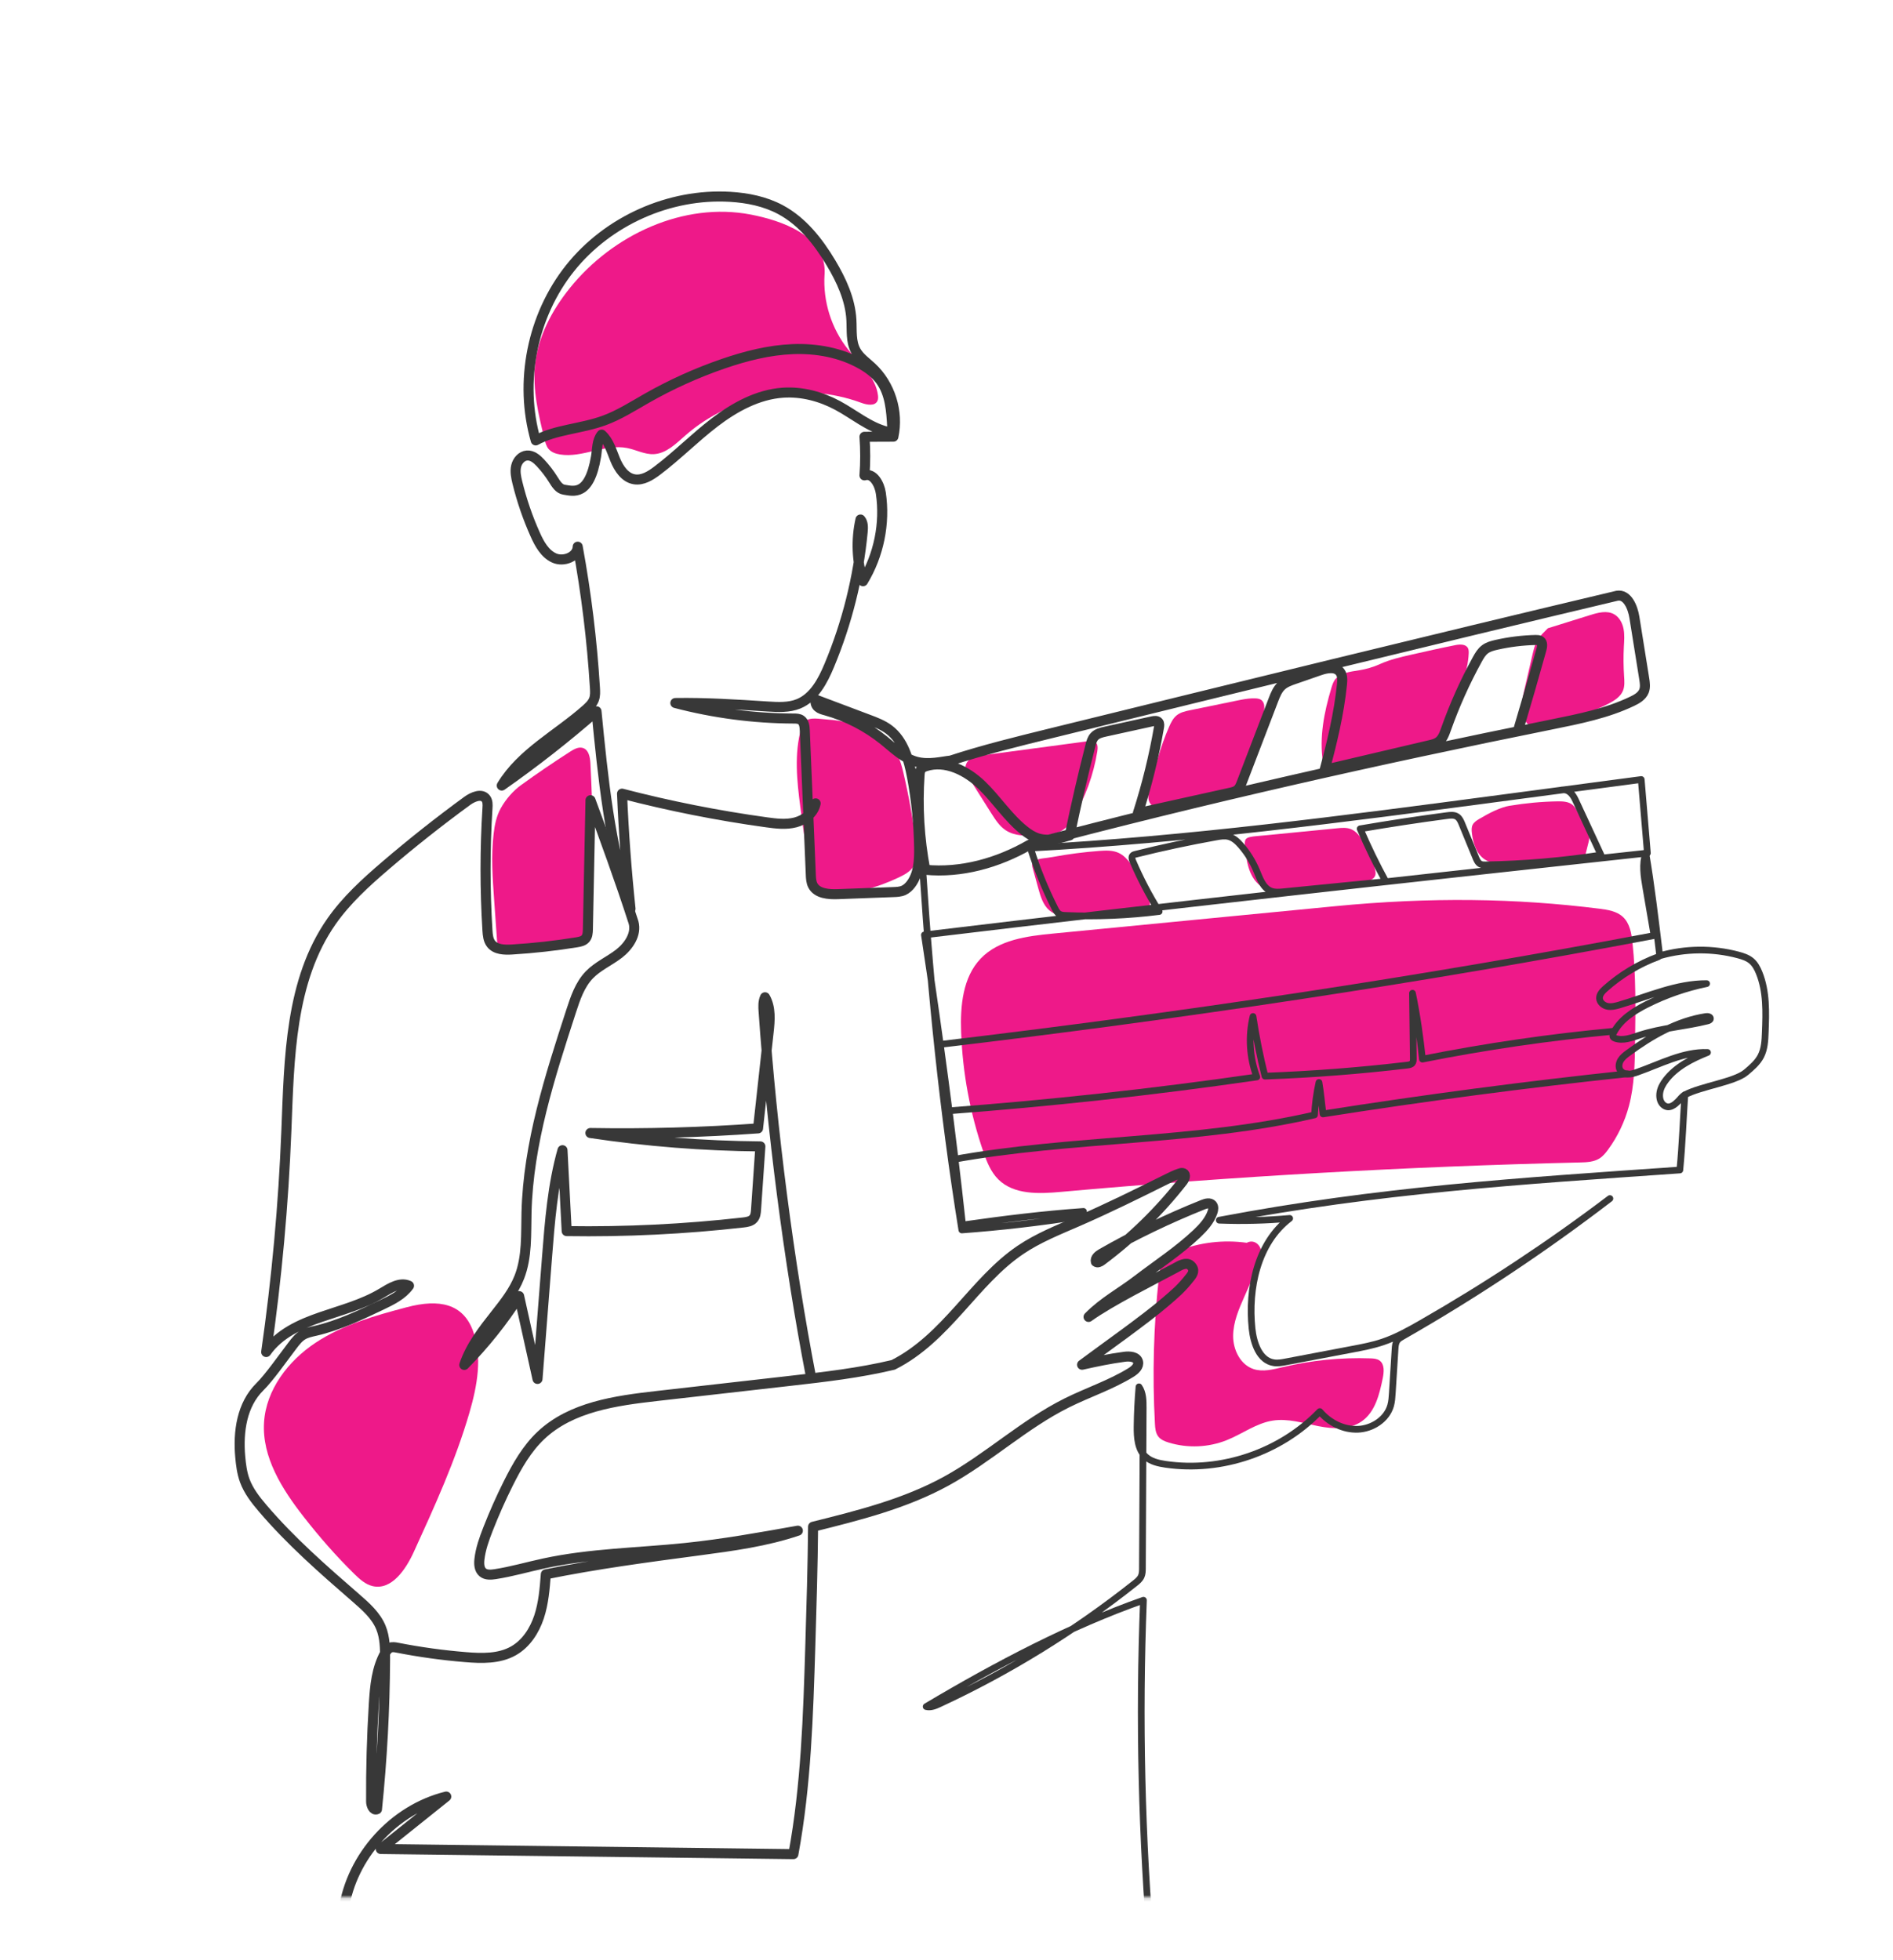 <svg width="566" height="586" viewBox="0 0 566 586" fill="none" xmlns="http://www.w3.org/2000/svg">
<path d="M289.566 227.344C288.422 228.535 288.354 230.407 289.237 231.802L296.403 243.134C297.603 245.029 298.848 246.98 300.716 248.205C303.41 249.974 306.863 249.918 310.089 249.804C313.043 249.702 316.247 249.509 318.5 247.581C319.473 246.753 320.175 245.652 320.831 244.552C324.477 238.449 326.956 231.655 328.088 224.633C328.246 223.624 328.303 222.41 327.488 221.809C326.91 221.389 326.107 221.457 325.393 221.559C314.877 222.966 304.372 224.372 293.856 225.779C292.464 225.96 290.992 226.187 289.883 227.061C289.769 227.151 289.667 227.242 289.566 227.344Z" fill="#EE1989"/>
<path d="M366.281 210.17C362.817 210.885 359.365 211.6 355.901 212.303C354.463 212.598 352.98 212.915 351.837 213.834C350.762 214.696 350.128 215.978 349.573 217.237C346.947 223.181 345.339 229.511 343.732 235.806C343.392 237.156 343.064 238.665 343.721 239.89C344.717 241.75 347.298 241.898 349.392 241.694C355.437 241.115 361.414 239.686 367.074 237.463C368.172 237.032 369.304 236.544 370.13 235.693C370.888 234.91 371.33 233.889 371.749 232.891C374.386 226.539 376.424 219.948 377.828 213.21C378.122 211.827 378.258 210.102 377.126 209.263C376.548 208.832 375.79 208.775 375.066 208.764C372.666 208.73 370.311 209.354 366.281 210.182V210.17Z" fill="#EE1989"/>
<path d="M412.648 198.498C415.625 197.16 418.84 196.422 422.032 195.696C426.39 194.709 430.749 193.723 435.129 192.86C436.477 192.588 438.22 192.509 438.888 193.711C439.159 194.199 439.159 194.789 439.137 195.356C438.899 200.994 436.397 206.246 434.654 211.611C433.409 215.434 432.356 219.665 429.186 222.115C427.5 223.42 425.383 224.055 423.311 224.577C419.451 225.552 415.523 226.267 411.595 226.97C407.124 227.775 402.641 228.581 398.17 229.386C397.456 229.511 396.619 229.613 396.087 229.103C395.736 228.762 395.623 228.241 395.555 227.764C394.411 220.391 395.928 212.87 398.056 205.724C398.351 204.737 398.668 203.727 399.336 202.956C400.071 202.105 401.158 201.629 402.211 201.232C404.735 200.302 407.724 200.721 412.648 198.498Z" fill="#EE1989"/>
<path d="M462.818 187.813C467.052 186.497 471.274 185.181 475.508 183.854C477.829 183.128 480.466 182.436 482.594 183.615C484.168 184.489 485.096 186.236 485.436 187.994C485.775 189.764 485.628 191.579 485.526 193.371C485.379 196.275 485.402 199.179 485.594 202.083C485.696 203.557 485.82 205.1 485.266 206.472C484.53 208.276 482.753 209.399 481.032 210.306C475.27 213.324 468.954 215.093 462.682 216.829C460.962 217.305 459.015 217.77 457.452 216.897C456.173 216.182 455.483 214.73 455.211 213.301C454.736 210.783 455.313 208.197 455.89 205.69C456.66 202.389 457.419 199.099 458.188 195.798C458.551 194.256 458.913 192.69 459.716 191.329C460.52 189.968 461.845 188.822 462.818 187.801V187.813Z" fill="#EE1989"/>
<path d="M315.002 256.145C319.518 255.317 324.069 254.716 328.654 254.376C330.646 254.228 332.74 254.137 334.54 254.999C335.978 255.68 337.076 256.905 338.049 258.164C340.596 261.477 342.521 265.277 343.675 269.292C343.811 269.78 343.936 270.347 343.641 270.767C343.437 271.05 343.098 271.198 342.77 271.323C335.525 274.102 327.612 275.123 319.903 274.261C317.718 274.022 315.443 273.58 313.768 272.151C311.866 270.54 311.119 267.988 310.451 265.583C309.896 263.598 309.353 261.601 308.798 259.616C308.64 259.06 308.493 258.425 308.787 257.915C308.991 257.563 309.364 257.348 309.726 257.166C310.983 256.531 312.375 256.633 315.013 256.145H315.002Z" fill="#EE1989"/>
<path d="M379.129 249.634C386.035 248.954 392.928 248.284 399.834 247.604C401.169 247.468 402.55 247.354 403.807 247.819C405.188 248.33 406.218 249.487 407.078 250.678C409.082 253.446 410.486 256.644 411.165 260.002C411.278 260.558 411.369 261.136 411.199 261.681C410.848 262.781 409.592 263.269 408.471 263.575C401.237 265.617 393.744 266.729 386.238 266.888C382.956 266.956 379.424 266.763 376.809 264.766C373.277 262.067 372.609 257.098 372.224 252.652C372.168 251.994 372.134 251.245 372.586 250.769C372.915 250.428 373.402 250.303 373.854 250.201C374.93 249.963 376.028 249.94 379.129 249.634Z" fill="#EE1989"/>
<path d="M451.476 240.866C456.162 240.083 460.905 239.641 465.659 239.561C467.244 239.538 468.976 239.595 470.199 240.616C470.923 241.217 471.365 242.091 471.795 242.93L474.58 248.454C474.851 248.988 475.123 249.543 475.18 250.133C475.236 250.689 475.1 251.256 474.965 251.801C474.67 252.958 474.387 254.126 474.093 255.283C474.014 255.623 473.912 255.975 473.663 256.225C473.38 256.497 472.972 256.565 472.587 256.622C465.422 257.711 458.177 258.278 450.921 258.335C448.498 258.357 445.917 258.266 443.902 256.905C441.401 255.226 440.439 252.016 440.088 249.022C439.997 248.205 439.94 247.343 440.303 246.594C440.688 245.811 441.457 245.312 442.204 244.859C445.329 242.998 448.612 241.331 451.464 240.854L451.476 240.866Z" fill="#EE1989"/>
<path d="M399.053 270.914C370.99 273.637 342.928 276.359 314.854 279.082C307.089 279.83 298.61 280.919 293.211 286.568C287.856 292.172 287.098 300.691 287.37 308.45C287.8 320.632 290.041 332.747 294.003 344.272C295.033 347.278 296.244 350.341 298.497 352.575C303.172 357.204 310.643 356.897 317.186 356.307C368.794 351.668 420.561 348.73 472.372 347.505C474.399 347.46 476.549 347.38 478.259 346.291C479.289 345.633 480.081 344.669 480.806 343.671C483.681 339.757 485.809 335.288 487.054 330.592C488.696 324.421 488.798 317.955 488.877 311.569C489.013 301.644 489.16 291.695 488.107 281.827C487.813 279.036 487.303 276.019 485.254 274.113C483.409 272.389 480.738 271.969 478.236 271.652C453.219 268.509 427.726 268.124 399.041 270.914H399.053Z" fill="#EE1989"/>
<path d="M246.538 82.058C246.018 90.089 248.598 98.279 253.636 104.541C257.088 108.84 261.866 112.719 262.511 118.198C262.579 118.754 262.59 119.344 262.352 119.854C261.583 121.488 259.183 121.034 257.496 120.41C239.927 113.922 218.963 117.824 204.892 130.199C202.085 132.661 199.175 135.599 195.451 135.769C192.723 135.883 190.187 134.453 187.504 133.931C180.86 132.627 174.124 136.949 167.445 135.86C166.166 135.656 164.853 135.202 164.027 134.215C163.336 133.398 163.053 132.309 162.804 131.266C161.016 124.006 159.204 116.553 159.974 109.112C160.846 100.627 165.023 92.778 170.366 86.13C183.203 70.17 204.417 60.267 224.51 64.147C233.418 65.871 247.308 70.397 246.55 82.058H246.538Z" fill="#EE1989"/>
<path d="M121.645 390.78C112.17 393.276 102.548 395.975 94.375 401.386C86.202 406.797 79.557 415.418 78.946 425.219C78.3 435.609 84.345 445.16 90.741 453.362C95.439 459.385 100.465 465.147 105.91 470.49C107.506 472.055 109.238 473.644 111.411 474.154C117.071 475.47 121.328 469.197 123.739 463.9C129.942 450.322 136.168 436.687 140.345 422.349C142.689 414.295 144.341 405.504 141.353 397.665C138.364 389.827 131.47 388.182 121.645 390.78Z" fill="#EE1989"/>
<path d="M372.756 371.519C365.84 370.543 358.685 371.394 352.188 373.958C350.637 374.57 349.052 375.33 348.045 376.669C346.958 378.121 346.698 380.015 346.505 381.819C344.92 396.338 344.524 410.994 345.317 425.593C345.384 426.943 345.509 428.383 346.335 429.45C347.082 430.403 348.271 430.879 349.437 431.242C355.097 432.978 361.346 432.717 366.836 430.505C371.466 428.644 375.62 425.446 380.556 424.674C385.061 423.971 389.589 425.411 394.06 426.308C398.532 427.204 403.558 427.476 407.271 424.81C411.199 421.986 412.455 416.79 413.429 412.038C413.814 410.166 414.029 407.829 412.478 406.718C411.708 406.173 410.712 406.105 409.773 406.071C400.943 405.765 392.079 406.649 383.488 408.703C380.624 409.383 377.601 410.189 374.805 409.27C370.888 407.988 368.704 403.553 368.704 399.424C368.704 395.295 370.39 391.381 372.066 387.604C373.334 384.723 374.613 381.83 375.881 378.949C376.605 377.304 377.352 375.535 377.024 373.754C376.707 371.984 374.816 370.396 372.768 371.53L372.756 371.519Z" fill="#EE1989"/>
<path d="M155.797 234.695C160.597 231.212 165.51 227.878 170.502 224.679C171.668 223.93 173.06 223.159 174.373 223.624C176.06 224.225 176.434 226.414 176.535 228.218C177.249 242.102 177.486 256.009 177.26 269.905C177.203 273.24 176.988 276.926 174.656 279.308C172.313 281.713 168.611 281.997 165.249 282.133C160.348 282.337 155.446 282.53 150.545 282.734C149.99 282.757 149.345 282.746 148.971 282.337C148.688 282.02 148.643 281.566 148.609 281.135L147.76 269.213C147.285 262.566 146.809 255.873 147.59 249.26C147.896 246.628 148.428 243.974 149.707 241.66C151.235 238.869 153.533 236.328 155.786 234.695H155.797Z" fill="#EE1989"/>
<path d="M247.67 215.127C253.919 215.502 260.02 217.907 264.843 221.899C266.122 222.954 267.322 224.134 268.182 225.563C269.19 227.231 269.665 229.148 270.118 231.042C271.748 238.007 273.016 245.074 273.887 252.175C274.17 254.489 274.374 257.019 273.14 258.992C272.144 260.592 270.378 261.522 268.68 262.327C262.409 265.277 255.458 267.466 248.621 266.4C246.368 266.048 243.957 265.186 242.871 263.178C242.395 262.305 242.237 261.306 242.078 260.331C241.059 254.013 240.131 247.672 239.305 241.319C238.275 233.436 237.414 225.291 239.588 217.634C239.78 216.954 240.018 216.262 240.527 215.774C242.191 214.209 244.863 214.957 247.682 215.127H247.67Z" fill="#EE1989"/>
<mask id="mask0_473_42" style="mask-type:luminance" maskUnits="userSpaceOnUse" x="0" y="0" width="566" height="568">
<path d="M566 0H0V567.17H566V0Z" fill="white"/>
</mask>
<g mask="url(#mask0_473_42)">
<path d="M102.763 570.902C105.106 554.908 117.773 540.933 133.429 537.065C126.897 542.294 120.377 547.523 113.845 552.741L237.222 554.273C241.003 533.764 241.648 512.813 242.282 491.975C242.644 480.019 243.006 468.051 243.108 456.402C256.738 453.01 270.537 449.55 282.864 442.801C295.463 435.904 306.127 425.786 318.975 419.388C325.314 416.235 332.118 414.012 338.14 410.302C339.317 409.576 340.619 408.419 340.268 407.081C339.86 405.538 337.766 405.379 336.193 405.595C331.518 406.23 327.94 407.001 323.537 407.977C329.967 403.179 342.396 394.444 348.464 389.203C351.316 386.742 353.15 385.29 355.901 381.762C356.625 380.832 357.406 379.618 355.969 378.28C354.644 377.043 352.256 378.609 351.769 378.87C344.57 382.749 332.129 388.92 325.473 393.684C330.057 389.056 334.948 386.572 340.121 382.613C346.064 378.064 352.38 373.958 357.814 368.831C359.795 366.959 361.697 364.872 362.557 362.297C362.783 361.605 362.908 360.754 362.433 360.198C361.787 359.461 360.61 359.756 359.704 360.119C349.267 364.293 339.113 369.182 329.355 374.763C328.427 375.296 327.363 376.159 327.657 377.191C328.144 377.599 328.869 377.225 329.367 376.851C338.468 370.079 346.652 362.081 353.637 353.143C354.214 352.406 354.678 351.124 353.829 350.727C353.501 350.568 353.105 350.67 352.754 350.783C351.407 351.214 350.128 351.85 348.86 352.485C340.064 356.863 331.257 361.219 322.258 365.133C316.394 367.685 310.394 370.067 305.097 373.652C291.196 383.044 283.045 399.957 267.073 408.011C256.907 410.438 246.493 411.629 236.113 412.809C222.902 414.306 209.692 415.815 196.47 417.312C184.109 418.719 170.819 420.534 161.752 429.087C157.518 433.08 154.586 438.241 151.982 443.448C149.752 447.906 147.726 452.466 145.915 457.105C144.772 460.032 143.696 463.026 143.345 466.146C143.187 467.541 143.266 469.163 144.341 470.059C145.326 470.887 146.775 470.774 148.054 470.581C152.979 469.821 157.767 468.414 162.634 467.371C176.468 464.376 190.719 464.217 204.79 462.765C216.121 461.597 227.34 459.589 238.558 457.582C229.038 460.814 218.997 462.153 209.035 463.48C193.64 465.522 178.245 467.564 163.2 470.626C162.872 474.937 162.521 479.293 161.163 483.388C159.793 487.483 157.291 491.362 153.533 493.495C149.266 495.922 144.047 495.786 139.157 495.378C132.331 494.822 125.528 493.88 118.803 492.565C118.09 492.428 117.321 492.281 116.653 492.565C115.985 492.848 115.555 493.483 115.192 494.107C112.577 498.679 112.102 504.135 111.774 509.387C111.174 519.085 110.902 528.807 110.959 538.528C110.959 539.696 111.649 541.341 112.713 540.853C114.241 525.971 115.057 511.02 115.136 496.07C115.158 492.837 115.113 489.502 113.879 486.507C112.396 482.934 109.374 480.268 106.453 477.727C96.707 469.265 86.938 460.735 78.561 450.912C76.41 448.393 74.327 445.728 73.184 442.62C72.346 440.328 72.04 437.889 71.825 435.462C71.158 427.941 72.312 419.887 77.678 414.59C80.497 411.811 84.425 406.173 87.492 402.158C88.387 400.989 89.303 399.798 90.56 399.061C91.703 398.392 93.028 398.131 94.318 397.836C101.201 396.248 107.642 393.185 114.026 390.145C117.094 388.682 120.298 387.116 122.29 384.36C119.618 383.123 116.653 385.04 114.128 386.56C108.514 389.929 102.084 391.597 95.892 393.741C89.7 395.873 83.462 398.675 79.591 404.177C82.738 382.25 84.753 360.164 85.624 338.022C86.485 316.368 86.711 293.148 99.141 275.406C103.589 269.066 109.374 263.791 115.26 258.754C123.15 251.994 131.301 245.551 139.689 239.425C141.387 238.189 144.024 237.077 145.281 238.756C145.858 239.527 145.813 240.582 145.756 241.546C144.987 253.718 144.987 265.946 145.745 278.118C145.836 279.524 145.96 281.033 146.832 282.144C148.224 283.914 150.839 283.982 153.08 283.846C159.567 283.449 166.019 282.734 172.438 281.691C173.388 281.532 174.407 281.339 175.041 280.613C175.698 279.864 175.754 278.776 175.777 277.777C176.037 264.925 176.298 252.073 176.558 239.221C180.928 251.075 185.286 262.929 189.429 275.769C190.391 279.286 187.957 282.87 185.082 285.094C182.207 287.317 178.743 288.803 176.218 291.412C173.377 294.35 172.03 298.388 170.762 302.279C164.389 321.88 157.948 341.822 157.427 362.433C157.257 368.967 157.654 375.716 155.276 381.796C153.669 385.903 150.896 389.419 148.168 392.879C144.466 397.564 140.719 402.373 138.817 408.034C144.975 401.772 150.488 394.864 155.22 387.468C157.054 395.715 158.888 403.973 160.71 412.219C161.661 400.059 162.612 387.899 163.563 375.75C164.4 365.019 165.249 354.198 168.181 343.841C168.6 351.906 169.019 359.96 169.438 368.025C187.052 368.298 204.688 367.436 222.2 365.45C223.31 365.326 224.532 365.144 225.268 364.293C225.902 363.556 226.004 362.512 226.06 361.537C226.491 355.264 226.921 348.991 227.351 342.707C210.348 342.559 193.346 341.221 176.524 338.703C193.244 338.986 209.975 338.521 226.649 337.319C227.702 327.756 228.755 318.182 229.807 308.62C230.204 305.058 230.532 301.224 228.743 298.127C228.132 299.432 228.211 300.94 228.313 302.37C230.747 337.466 235.83 377.123 242.497 411.663" stroke="#383838" stroke-width="3" stroke-linecap="round" stroke-linejoin="round"/>
<path d="M243.878 240.163C243.323 243.032 240.663 245.108 237.845 245.846C235.026 246.583 232.049 246.22 229.173 245.823C214.627 243.815 200.194 240.957 185.988 237.259C186.463 248.749 187.312 260.229 188.523 271.674C182.286 252.663 180.305 232.551 178.347 212.632C169.313 220.538 159.85 227.946 150.024 234.831C155.91 225.076 166.721 219.631 175.234 212.065C176.185 211.214 177.147 210.295 177.6 209.093C178.018 207.993 177.95 206.779 177.883 205.611C177.011 191.465 175.29 177.365 172.732 163.424C172.641 166.51 168.498 168.075 165.691 166.805C162.884 165.534 161.276 162.585 160.02 159.772C157.778 154.769 155.99 149.563 154.688 144.243C154.303 142.655 153.952 140.987 154.314 139.388C154.677 137.788 155.944 136.28 157.574 136.166C159.148 136.053 160.518 137.21 161.593 138.367C163.042 139.921 164.332 141.6 165.453 143.403C166.257 144.696 167.174 146.182 168.679 146.398C171.351 146.784 176.196 148.542 178.211 136.495C178.596 134.227 178.437 131.697 179.897 129.927C182.026 131.833 182.841 134.76 183.927 137.403C185.014 140.046 186.825 142.802 189.644 143.279C192.112 143.698 194.478 142.224 196.481 140.715C202.481 136.189 207.767 130.789 213.733 126.241C219.699 121.681 226.604 117.915 234.086 117.393C239.735 117.007 245.429 118.516 250.432 121.204C255.368 123.859 259.805 127.681 265.239 129.054C265.624 129.156 266.065 129.224 266.394 128.997C266.778 128.725 266.79 128.169 266.767 127.693C266.518 122.849 266.156 117.699 263.303 113.774C261.809 111.721 259.737 110.156 257.53 108.908C251.361 105.392 244.093 104.098 236.996 104.371C229.898 104.654 222.936 106.435 216.223 108.738C208.288 111.472 200.602 114.943 193.3 119.106C189.146 121.477 185.093 124.074 180.611 125.708C173.762 128.203 166.019 128.419 160.178 131.652C155.163 114.183 159.114 94.388 170.434 80.187C181.754 65.996 200.16 57.772 218.272 58.838C223.491 59.145 228.743 60.2 233.362 62.672C239.871 66.155 244.637 72.201 248.429 78.53C251.564 83.771 254.225 89.511 254.564 95.625C254.745 98.767 254.349 102.125 255.877 104.881C256.987 106.878 258.945 108.216 260.62 109.77C266.179 114.931 268.737 123.121 267.118 130.54C264.231 130.551 261.356 130.563 258.47 130.574C258.764 134.408 258.764 138.276 258.47 142.11C261.096 141.271 262.975 144.708 263.371 147.442C264.696 156.471 262.771 165.943 258.039 173.747C256.183 167.803 255.923 161.371 257.281 155.303C258.119 156.278 258.051 157.707 257.938 158.989C256.636 172.692 253.262 186.202 247.953 198.907C246.018 203.557 243.425 208.48 238.773 210.397C235.886 211.577 232.649 211.396 229.536 211.203C220.253 210.602 210.96 210.012 201.926 210.159C213.461 213.188 225.381 214.753 237.313 214.799C238.071 214.799 238.875 214.81 239.497 215.241C240.448 215.899 240.584 217.226 240.629 218.372C241.229 232.755 241.829 247.127 242.429 261.511C242.474 262.577 242.531 263.677 243.006 264.63C244.286 267.16 247.738 267.409 250.58 267.296C256.07 267.092 261.571 266.888 267.061 266.683C268.114 266.649 269.201 266.604 270.174 266.173C271.057 265.776 271.782 265.084 272.371 264.313C274.669 261.284 274.872 257.189 274.816 253.378C274.702 246.311 274.001 239.244 272.699 232.29C271.714 227.016 270.118 221.378 265.85 218.134C264.016 216.738 261.82 215.899 259.658 215.094C254.44 213.131 249.221 211.157 244.003 209.195C243.606 209.921 243.969 210.874 244.603 211.407C245.237 211.94 246.063 212.156 246.867 212.371C253.194 214.129 259.16 217.203 264.277 221.332C267.311 223.783 270.208 226.698 273.978 227.707C277.782 228.717 281.777 227.605 284.257 227.367C293.992 224.18 303.942 221.741 313.892 219.291C370.221 205.452 426.538 191.613 483.5 178.091C486.556 177.558 488.198 181.517 488.684 184.58C489.658 190.683 490.643 196.797 491.616 202.899C491.809 204.125 492.001 205.429 491.548 206.586C490.948 208.095 489.409 208.98 487.949 209.671C480.41 213.267 472.123 214.912 463.939 216.568C411.539 227.129 359.376 238.881 307.825 252.538C298.271 258.028 287.313 261.046 276.65 260.013C274.872 250.689 274.295 241.127 274.952 231.655C274.997 231.031 275.065 230.35 275.461 229.863C275.789 229.454 276.299 229.25 276.785 229.08C282.672 227.14 289.079 230.419 293.55 234.729C298.022 239.04 301.406 244.439 306.274 248.296C307.497 249.271 308.832 250.145 310.327 250.61C313.417 251.574 316.734 250.667 319.835 249.736C321.692 240.718 323.763 231.734 326.05 222.818C326.288 221.866 326.559 220.879 327.227 220.164C328.042 219.279 329.299 218.973 330.487 218.712C335.174 217.68 339.86 216.659 344.547 215.627C345.169 215.491 345.939 215.4 346.358 215.888C346.686 216.285 346.618 216.863 346.539 217.374C345.034 226.074 342.917 234.672 340.223 243.078C349.437 241.036 358.663 238.994 367.877 236.964C368.602 236.805 369.349 236.635 369.938 236.17C370.594 235.637 370.934 234.808 371.239 234.014C374.409 225.756 377.579 217.498 380.737 209.24C381.326 207.698 381.959 206.098 383.182 204.975C384.257 204 385.661 203.501 387.042 203.024C389.555 202.151 392.057 201.289 394.57 200.415C396.653 199.689 399.381 199.156 400.694 200.926C401.441 201.935 401.373 203.319 401.249 204.567C400.343 213.415 398.226 222.138 396.064 230.135C406.535 227.673 417.018 225.223 427.489 222.762C428.405 222.546 429.345 222.319 430.103 221.775C431.303 220.913 431.847 219.415 432.345 218.009C434.892 210.828 438.016 203.841 441.695 197.16C442.306 196.037 442.974 194.891 443.993 194.12C444.978 193.371 446.212 193.042 447.412 192.77C451.272 191.896 455.223 191.409 459.173 191.318C459.649 191.318 460.158 191.318 460.543 191.59C461.29 192.123 461.132 193.269 460.883 194.154C458.675 202.128 456.377 210.08 454.011 218.009" stroke="#383838" stroke-width="3" stroke-linecap="round" stroke-linejoin="round"/>
<path d="M275.993 261.375C278.302 296.97 281.936 332.487 287.585 367.685C299.142 366.834 310.677 365.507 322.122 363.704C323.028 363.556 324.205 363.012 323.956 362.138C312.172 362.966 300.422 364.395 287.811 366.199C284.732 337.648 280.906 309.176 276.4 279.479C348.09 270.846 419.87 262.906 492.567 255.022C491.956 247.695 491.333 240.367 490.722 233.028C476.866 234.865 463.011 236.703 449.155 238.54C402.166 244.768 355.131 251.007 308.108 253.525C310.044 259.73 312.5 265.776 315.432 271.572C315.76 272.219 316.122 272.9 316.745 273.263C317.288 273.592 317.956 273.626 318.59 273.66C327.929 274.057 337.313 273.66 346.584 272.491C343.573 267.682 340.936 262.634 338.706 257.416C338.479 256.894 338.276 256.248 338.638 255.805C338.853 255.544 339.193 255.454 339.521 255.374C347.513 253.378 355.573 251.653 363.678 250.202C364.9 249.986 366.157 249.77 367.357 250.077C368.851 250.462 370.028 251.585 371.036 252.742C372.994 255 374.579 257.563 375.733 260.32C376.707 262.657 377.635 265.424 379.99 266.355C381.178 266.82 382.503 266.706 383.782 266.581C393.97 265.572 404.158 264.562 414.357 263.553C411.55 258.414 408.992 253.151 406.682 247.763C415.32 246.288 423.979 244.961 432.662 243.815C433.692 243.679 434.824 243.566 435.684 244.144C436.397 244.621 436.76 245.46 437.088 246.254C438.48 249.634 439.861 253.015 441.254 256.395C441.559 257.144 441.933 257.96 442.657 258.323C443.144 258.562 443.699 258.562 444.242 258.55C455.777 258.335 467.29 257.348 478.689 255.601C476.142 250.111 473.595 244.632 471.048 239.142C470.369 237.69 469.169 235.829 467.007 236.147" stroke="#383838" stroke-width="2" stroke-linecap="round" stroke-linejoin="round"/>
<path d="M281.257 312.204C352.618 303.731 423.719 293.136 494.56 279.683C493.744 274.919 492.929 270.154 492.114 265.39C491.514 261.919 490.937 258.278 492.08 254.943C493.767 264.857 494.933 274.851 496.246 285.718C503.865 283.517 512.094 283.437 519.758 285.491C521.139 285.865 522.531 286.319 523.629 287.226C524.716 288.134 525.418 289.427 525.95 290.743C528.248 296.346 528.044 302.619 527.806 308.665C527.716 311.07 527.591 313.554 526.505 315.687C525.486 317.672 523.731 319.158 522.033 320.587C518.603 323.457 508.551 324.727 503.763 327.291C503.321 333.575 503.004 342.264 502.268 349.762C453.864 353.131 412.218 355.729 364.549 364.77C371.568 365.042 378.609 364.86 385.616 364.225C375.96 371.576 373.107 385.12 374.364 397.2C374.817 401.522 376.56 406.695 380.839 407.375C382.061 407.568 383.307 407.341 384.518 407.103C391.129 405.844 397.74 404.596 404.35 403.337C407.407 402.759 410.463 402.18 413.406 401.182C417.402 399.843 421.115 397.779 424.783 395.68C444.412 384.439 463.328 371.95 481.36 358.293C461.618 373.436 440.846 387.241 419.248 399.571C418.715 399.877 418.172 400.184 417.81 400.672C417.255 401.398 417.176 402.362 417.119 403.269C416.848 407.67 416.576 412.083 416.293 416.484C416.214 417.732 416.135 418.98 415.795 420.182C414.618 424.334 410.293 427.102 405.992 427.272C401.69 427.431 397.524 425.366 394.615 421.974C382.899 434.135 365.183 440.192 348.498 437.742C346.347 437.424 344.094 436.925 342.498 435.439C340.166 433.261 339.94 429.677 339.974 426.478C340.019 422.508 340.211 418.537 340.551 414.579C341.785 416.348 341.819 418.651 341.807 420.806C341.728 436.778 341.66 452.76 341.581 468.732C341.581 469.594 341.57 470.49 341.207 471.273C340.811 472.124 340.064 472.736 339.328 473.315C321.364 487.573 301.712 499.699 280.917 509.341C279.661 509.931 278.268 510.51 276.921 510.169C298.282 497.465 320.333 485.951 341.887 478.374C340.494 513.867 341.321 549.452 344.366 584.854" stroke="#383838" stroke-width="2" stroke-linecap="round" stroke-linejoin="round"/>
<path d="M495.839 286.012C490.02 288.156 484.609 291.412 479.979 295.541C479.119 296.312 478.213 297.265 478.247 298.422C478.293 299.647 479.447 300.611 480.647 300.838C481.847 301.065 483.081 300.736 484.258 300.396C492.862 297.844 501.318 293.998 510.283 294.044C504.091 295.314 498.057 297.401 492.409 300.248C488.458 302.234 484.507 304.786 482.481 308.711C482.266 309.119 482.085 309.629 482.345 310.015C482.492 310.231 482.741 310.344 482.99 310.423C485.334 311.206 487.858 310.219 490.213 309.448C496.801 307.293 503.831 306.884 510.555 305.194C510.928 305.103 511.381 304.922 511.415 304.536C511.483 303.958 510.645 303.788 510.068 303.878C501.521 305.183 493.778 309.641 486.817 314.768C485.979 315.381 485.13 316.038 484.587 316.923C484.043 317.808 483.862 318.999 484.405 319.884C484.892 320.678 485.866 321.075 486.805 321.098C487.734 321.12 488.65 320.825 489.522 320.519C496.45 318.08 503.276 314.36 510.543 314.62C505.846 316.503 501.114 318.874 498.046 322.913C497.242 323.979 496.552 325.17 496.314 326.486C496.076 327.802 496.28 329.333 497.265 330.229C499.088 331.896 500.944 329.991 501.702 329.265C502.45 328.539 502.846 327.824 503.751 327.302" stroke="#383838" stroke-width="2" stroke-linecap="round" stroke-linejoin="round"/>
<path d="M283.283 332.101C313.745 329.798 344.139 326.531 375.779 321.948C373.617 316.22 373.209 309.834 374.647 303.867C375.552 309.868 376.741 315.823 378.213 321.699C392.442 321.188 406.637 320.088 420.776 318.409C421.319 318.341 421.919 318.25 422.27 317.819C422.576 317.445 422.576 316.912 422.576 316.424C422.496 309.924 422.417 303.413 422.327 296.914C423.685 303.447 424.602 310.072 425.304 316.617C444.163 312.862 463.203 310.083 482.345 308.302" stroke="#383838" stroke-width="2" stroke-linecap="round" stroke-linejoin="round"/>
<path d="M284.755 346.654C320.469 340.132 357.384 341.538 393.042 333.292C393.212 330.036 393.653 326.781 394.366 323.593C394.876 326.486 395.125 329.435 395.566 332.997C425.802 328.233 456.151 324.228 486.579 320.996" stroke="#383838" stroke-width="2" stroke-linecap="round" stroke-linejoin="round"/>
</g>
</svg>
